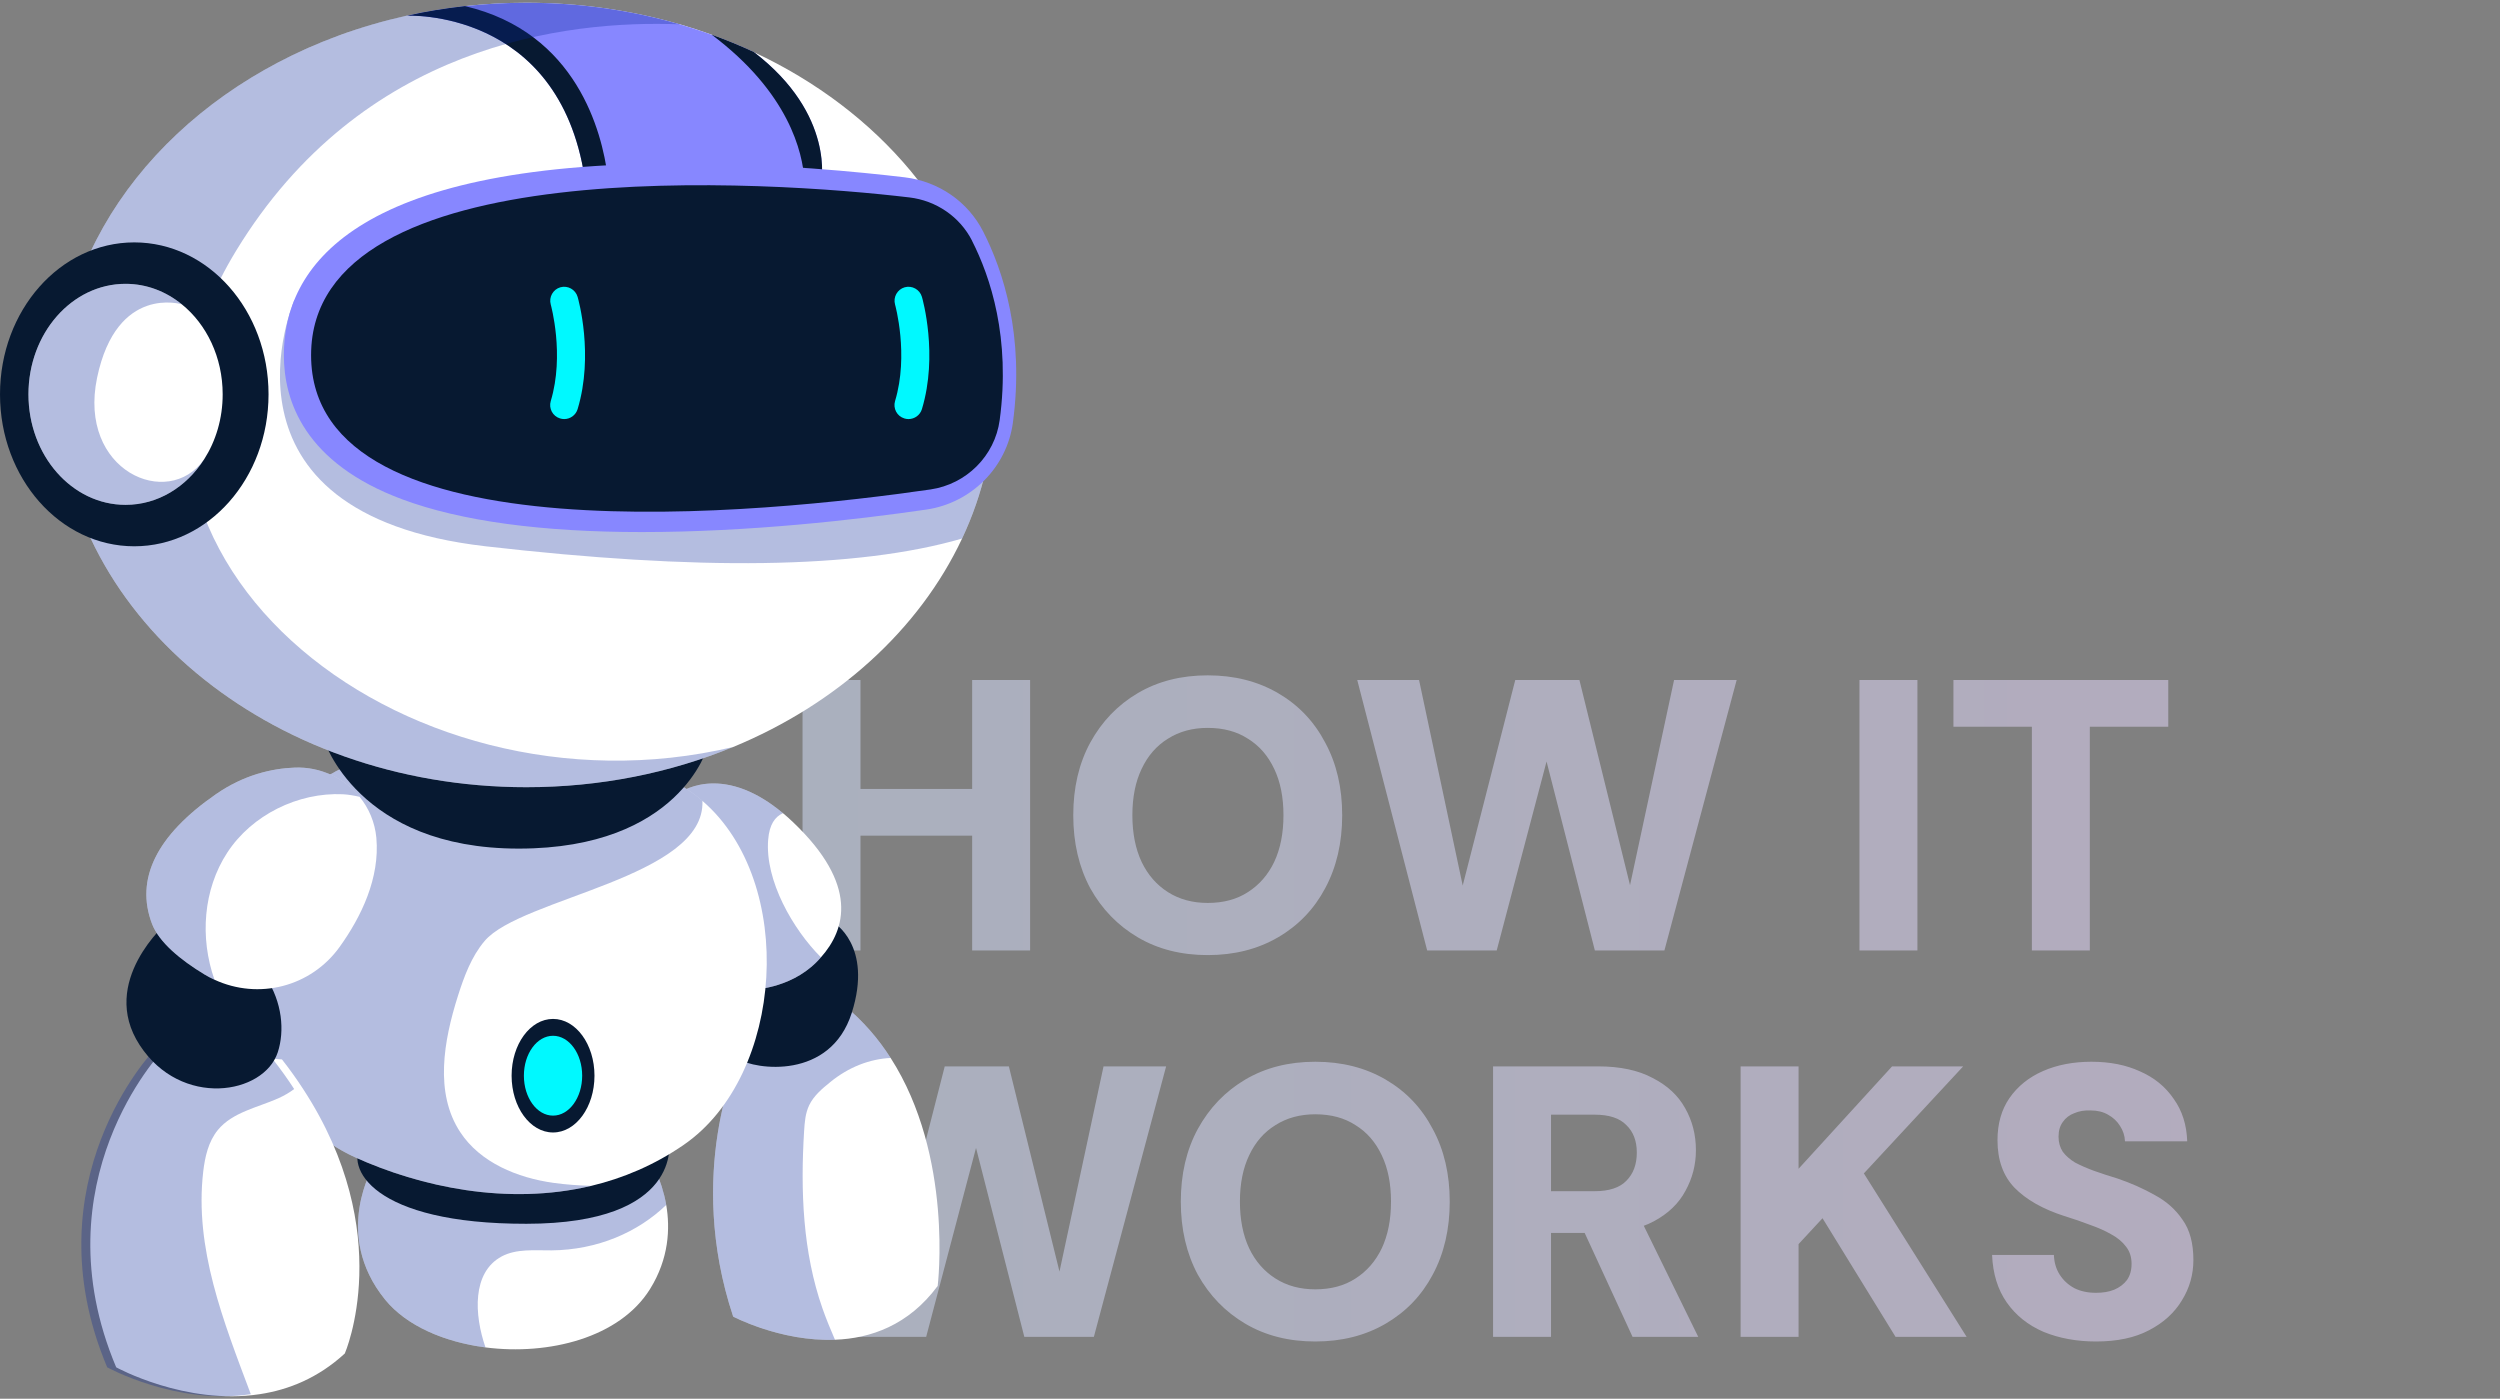 <svg width="647" height="362" viewBox="0 0 647 362" fill="none" xmlns="http://www.w3.org/2000/svg">
<rect x="0" y="0" width="647" height="362" fill="#808080" stroke="none"/>
<path opacity="0.5" d="M251.594 245.979V175.979H266.594V245.979H251.594ZM207.694 245.979V175.979H222.694V245.979H207.694ZM220.794 216.279V204.179H253.994V216.279H220.794ZM312.56 247.179C305.693 247.179 299.66 245.646 294.46 242.579C289.26 239.513 285.16 235.279 282.16 229.879C279.226 224.413 277.76 218.113 277.76 210.979C277.76 203.846 279.226 197.579 282.16 192.179C285.16 186.713 289.26 182.446 294.46 179.379C299.66 176.313 305.693 174.779 312.56 174.779C319.426 174.779 325.493 176.313 330.76 179.379C336.026 182.446 340.093 186.713 342.96 192.179C345.893 197.579 347.36 203.846 347.36 210.979C347.36 218.113 345.893 224.413 342.96 229.879C340.093 235.279 336.026 239.513 330.76 242.579C325.493 245.646 319.426 247.179 312.56 247.179ZM312.56 233.679C316.626 233.679 320.093 232.746 322.96 230.879C325.893 229.013 328.16 226.413 329.76 223.079C331.36 219.679 332.16 215.646 332.16 210.979C332.16 206.313 331.36 202.313 329.76 198.979C328.16 195.579 325.893 192.979 322.96 191.179C320.093 189.313 316.626 188.379 312.56 188.379C308.626 188.379 305.193 189.313 302.26 191.179C299.326 192.979 297.06 195.579 295.46 198.979C293.86 202.313 293.06 206.313 293.06 210.979C293.06 215.646 293.86 219.679 295.46 223.079C297.06 226.413 299.326 229.013 302.26 230.879C305.193 232.746 308.626 233.679 312.56 233.679ZM369.35 245.979L351.25 175.979H367.25L378.55 229.179L392.15 175.979H408.75L421.85 229.079L433.25 175.979H449.45L430.75 245.979H412.75L400.25 197.079L387.35 245.979H369.35ZM481.229 245.979V175.979H496.229V245.979H481.229ZM525.847 245.979V188.079H505.547V175.979H561.147V188.079H540.847V245.979H525.847ZM221.694 345.979L203.594 275.979H219.594L230.894 329.179L244.494 275.979H261.094L274.194 329.079L285.594 275.979H301.794L283.094 345.979H265.094L252.594 297.079L239.694 345.979H221.694ZM340.392 347.179C333.525 347.179 327.492 345.646 322.292 342.579C317.092 339.513 312.992 335.279 309.992 329.879C307.058 324.413 305.592 318.113 305.592 310.979C305.592 303.846 307.058 297.579 309.992 292.179C312.992 286.713 317.092 282.446 322.292 279.379C327.492 276.313 333.525 274.779 340.392 274.779C347.258 274.779 353.325 276.313 358.592 279.379C363.858 282.446 367.925 286.713 370.792 292.179C373.725 297.579 375.192 303.846 375.192 310.979C375.192 318.113 373.725 324.413 370.792 329.879C367.925 335.279 363.858 339.513 358.592 342.579C353.325 345.646 347.258 347.179 340.392 347.179ZM340.392 333.679C344.458 333.679 347.925 332.746 350.792 330.879C353.725 329.013 355.992 326.413 357.592 323.079C359.192 319.679 359.992 315.646 359.992 310.979C359.992 306.313 359.192 302.313 357.592 298.979C355.992 295.579 353.725 292.979 350.792 291.179C347.925 289.313 344.458 288.379 340.392 288.379C336.458 288.379 333.025 289.313 330.092 291.179C327.158 292.979 324.892 295.579 323.292 298.979C321.692 302.313 320.892 306.313 320.892 310.979C320.892 315.646 321.692 319.679 323.292 323.079C324.892 326.413 327.158 329.013 330.092 330.879C333.025 332.746 336.458 333.679 340.392 333.679ZM386.405 345.979V275.979H413.605C419.272 275.979 423.972 276.979 427.705 278.979C431.505 280.913 434.305 283.513 436.105 286.779C437.972 290.046 438.905 293.679 438.905 297.679C438.905 301.413 438.005 304.913 436.205 308.179C434.472 311.446 431.738 314.079 428.005 316.079C424.272 318.079 419.438 319.079 413.505 319.079H401.405V345.979H386.405ZM422.505 345.979L408.405 315.379H424.505L439.505 345.979H422.505ZM401.405 308.279H412.705C416.438 308.279 419.172 307.379 420.905 305.579C422.705 303.779 423.605 301.346 423.605 298.279C423.605 295.279 422.705 292.913 420.905 291.179C419.172 289.379 416.438 288.479 412.705 288.479H401.405V308.279ZM450.468 345.979V275.979H465.468V302.479L489.668 275.979H508.068L482.368 303.679L508.968 345.979H490.568L471.668 315.279L465.468 321.979V345.979H450.468ZM542.45 347.179C537.45 347.179 532.917 346.346 528.85 344.679C524.85 342.946 521.684 340.413 519.35 337.079C517.017 333.746 515.75 329.646 515.55 324.779H531.55C531.617 326.713 532.117 328.413 533.05 329.879C533.984 331.346 535.25 332.513 536.85 333.379C538.45 334.179 540.317 334.579 542.45 334.579C544.25 334.579 545.817 334.313 547.15 333.779C548.55 333.179 549.65 332.346 550.45 331.279C551.25 330.146 551.65 328.746 551.65 327.079C551.65 325.346 551.184 323.879 550.25 322.679C549.317 321.413 548.05 320.346 546.45 319.479C544.85 318.546 542.984 317.713 540.85 316.979C538.784 316.179 536.55 315.413 534.15 314.679C528.617 312.879 524.35 310.446 521.35 307.379C518.417 304.313 516.95 300.213 516.95 295.079C516.95 290.813 517.984 287.179 520.05 284.179C522.184 281.113 525.084 278.779 528.75 277.179C532.417 275.579 536.584 274.779 541.25 274.779C546.05 274.779 550.25 275.613 553.85 277.279C557.517 278.879 560.417 281.246 562.55 284.379C564.75 287.446 565.917 291.113 566.05 295.379H549.95C549.884 293.913 549.45 292.579 548.65 291.379C547.917 290.179 546.884 289.213 545.55 288.479C544.284 287.746 542.784 287.379 541.05 287.379C539.517 287.313 538.117 287.546 536.85 288.079C535.584 288.546 534.584 289.313 533.85 290.379C533.117 291.379 532.75 292.646 532.75 294.179C532.75 295.646 533.117 296.946 533.85 298.079C534.65 299.146 535.717 300.079 537.05 300.879C538.45 301.613 540.05 302.313 541.85 302.979C543.717 303.646 545.75 304.313 547.95 304.979C551.484 306.179 554.717 307.613 557.65 309.279C560.65 310.879 563.05 313.013 564.85 315.679C566.717 318.279 567.65 321.746 567.65 326.079C567.65 329.879 566.65 333.379 564.65 336.579C562.717 339.779 559.884 342.346 556.15 344.279C552.484 346.213 547.917 347.179 542.45 347.179Z" fill="url(#paint0_linear_6318_8779)"/>
<path d="M99.689 336.377C105.176 343.116 114.99 347.335 125.643 348.711C142.016 350.82 160.41 346.209 168.239 333.589C173.136 325.706 173.458 317.895 172.421 311.835C171.224 304.9 168.239 300.234 168.239 300.234C141.462 318.896 96.775 301.575 96.775 301.575C96.775 301.575 85.8 319.307 99.689 336.377Z" fill="white"/>
<path opacity="0.3" d="M99.689 336.377C105.177 343.116 114.99 347.335 125.643 348.711C122.712 340.238 122.14 329.299 129.826 325.17C133.687 323.114 138.335 323.633 142.714 323.597C154.654 323.49 165.129 318.878 172.422 311.835C171.224 304.9 168.239 300.234 168.239 300.234C141.463 318.896 96.775 301.575 96.775 301.575C96.775 301.575 85.8 319.307 99.689 336.377Z" fill="#052496"/>
<path d="M173.157 295.48C173.157 295.48 176.75 316.68 136.227 316.716C96.509 316.752 88.966 302.237 93.739 295.48C93.739 295.48 128.291 315.733 173.175 295.48H173.157Z" fill="#071931"/>
<path d="M189.744 340.739C189.744 340.739 202.114 347.264 216.092 346.727C225.261 346.388 235.128 343.009 242.672 332.803C242.672 332.803 246.836 299.234 230.499 273.798C227.335 268.847 223.367 264.199 218.451 260.177L191.049 274.03C191.049 274.03 177.321 303.417 189.744 340.739Z" fill="white"/>
<path opacity="0.3" d="M189.743 340.739C189.743 340.739 202.113 347.264 216.091 346.727C214.929 344.046 213.821 341.365 212.873 338.666C207.743 324.044 207.153 308.207 208.101 292.745C208.244 290.457 208.423 288.116 209.406 286.06C210.585 283.575 212.784 281.734 214.929 280C219.648 276.157 225.082 274.066 230.498 273.798C227.334 268.847 223.366 264.199 218.45 260.177L191.048 274.03C191.048 274.03 177.32 303.417 189.743 340.739Z" fill="#052496"/>
<path d="M215.661 238.692C215.661 238.692 225.992 244.644 220.433 262.126C214.874 279.607 195.409 276.819 191.047 274.048C186.686 271.278 194.747 247.844 194.747 247.844C194.747 247.844 205.329 245.466 215.661 238.71V238.692Z" fill="#071931"/>
<path d="M194.213 256.155C194.213 256.155 204.151 256.155 211.301 249.005C211.694 248.594 212.105 248.183 212.463 247.754C218.916 240.497 222.205 228.967 205.331 212.862C204.419 211.986 203.526 211.182 202.632 210.449C186.258 196.757 175.319 205.516 175.319 205.516C199.718 221.21 194.213 256.155 194.213 256.155Z" fill="white"/>
<path opacity="0.3" d="M194.211 256.155C194.211 256.155 204.149 256.155 211.299 249.005C211.692 248.594 212.103 248.183 212.461 247.754C205.239 240.532 197.929 227.895 198.805 217.277C199.126 213.398 200.538 211.396 202.63 210.449C186.256 196.757 175.317 205.516 175.317 205.516C199.716 221.21 194.211 256.155 194.211 256.155Z" fill="#052496"/>
<path d="M91.752 299.448C108.822 307.206 131.362 312.05 153.009 306.902C161.249 304.936 169.364 301.522 176.979 296.266C203.04 278.302 206.222 228.27 181.787 207.268C180.286 205.963 178.695 204.783 176.979 203.728C176.979 203.728 162.053 210.074 136.224 209.681C110.413 209.287 88.963 198.562 88.963 198.562C46.475 219.226 56.806 283.557 91.752 299.448Z" fill="white"/>
<path opacity="0.3" d="M91.753 299.448C108.823 307.206 131.363 312.05 153.01 306.902C149.757 306.795 146.503 306.58 143.286 306.133C133.902 304.828 124.267 300.896 119.083 292.96C112.434 282.825 114.829 269.365 118.493 257.8C120.102 252.741 121.979 247.593 125.411 243.536C134.849 232.346 182.611 227.109 181.788 207.268C180.287 205.963 178.696 204.783 176.98 203.728C176.98 203.728 162.054 210.074 136.225 209.681C110.414 209.287 88.964 198.562 88.964 198.562C46.476 219.226 56.807 283.557 91.753 299.448Z" fill="#052496"/>
<path d="M183.094 193.415C183.094 193.415 175.944 219.619 134.242 219.619C92.54 219.619 83.799 191.413 83.799 191.413C83.799 191.413 145.753 206.106 183.094 193.397V193.415Z" fill="#071931"/>
<path d="M143.127 293.085C137.203 293.085 132.402 286.506 132.402 278.391C132.402 270.277 137.203 263.698 143.127 263.698C149.05 263.698 153.852 270.277 153.852 278.391C153.852 286.506 149.05 293.085 143.127 293.085Z" fill="#071931"/>
<path d="M143.125 288.723C138.959 288.723 135.582 284.097 135.582 278.391C135.582 272.685 138.959 268.06 143.125 268.06C147.291 268.06 150.668 272.685 150.668 278.391C150.668 284.097 147.291 288.723 143.125 288.723Z" fill="#00F9FF"/>
<path d="M30.069 353.859C30.069 353.859 47.997 363.744 67.23 360.812C74.702 359.686 82.353 356.612 89.234 350.284C89.234 350.284 102.837 319.182 78.456 281.841C76.811 279.303 74.988 276.747 72.968 274.173L41.973 272.046C41.973 272.046 9.816 305.794 30.069 353.859Z" fill="white"/>
<path opacity="0.3" d="M27.744 353.859C27.744 353.859 45.672 363.744 64.906 360.812C57.773 341.829 50.302 323.061 52.59 303.255C53.037 299.394 53.93 295.426 56.397 292.423C60.187 287.829 66.603 286.65 72.037 284.237C73.593 283.539 74.951 282.735 76.131 281.841C74.486 279.303 72.663 276.747 70.643 274.173L39.648 272.046C39.648 272.046 7.491 305.794 27.744 353.859Z" fill="#052496"/>
<path d="M43.294 238.692C43.294 238.692 25.437 254.011 36.144 270.456C46.851 286.9 68.318 283.308 71.893 272.314C75.468 261.321 69.516 242.66 43.294 238.692Z" fill="#071931"/>
<path d="M39.327 239.067C41.15 243.858 46.727 248.434 52.858 252.152C53.716 252.67 54.609 253.153 55.503 253.546C66.872 258.819 80.474 255.441 87.928 245.02C93.523 237.208 98.331 227.234 97.402 216.831C97.026 212.791 95.454 209.145 93.058 206.213C89.108 201.369 82.941 198.402 76.274 198.652C70.286 198.885 63.1 200.547 55.914 205.516C40.417 216.241 34.965 227.556 39.327 239.067Z" fill="white"/>
<path opacity="0.3" d="M39.329 239.067C41.152 243.858 46.729 248.434 52.86 252.152C53.718 252.67 54.612 253.153 55.505 253.546C51.698 242.732 52.556 230.237 58.83 220.638C65.194 210.897 77.152 205.016 88.735 205.552C90.111 205.624 91.559 205.874 93.061 206.213C89.11 201.369 82.943 198.402 76.276 198.652C70.288 198.885 63.102 200.547 55.917 205.516C40.419 216.241 34.967 227.556 39.329 239.067Z" fill="#052496"/>
<path d="M15.104 102.198C15.104 158.272 69.336 203.728 136.223 203.728C155.421 203.728 173.582 199.992 189.705 193.324C189.705 193.324 189.717 193.324 189.741 193.324C216.642 182.206 237.913 162.955 248.978 139.396C254.394 127.885 257.361 115.337 257.361 102.216C257.361 99.767 257.254 97.354 257.04 94.959C255.467 76.191 247.798 58.852 235.697 44.266C225.169 31.593 211.262 21.029 195.085 13.486C191.546 11.823 187.9 10.322 184.146 8.963C181.483 7.998 178.783 7.122 176.031 6.318H175.995C163.536 2.671 150.148 0.705 136.223 0.705C130.825 0.705 125.516 1.009 120.315 1.581C115.167 2.153 110.108 2.975 105.193 4.066C99.044 5.442 93.091 7.194 87.371 9.303C44.811 25.051 15.104 60.729 15.104 102.216V102.198Z" fill="white"/>
<path opacity="0.3" d="M125.677 141.381C180.392 147.673 221.576 147.315 248.978 139.379C254.394 127.867 257.361 115.319 257.361 102.199C257.361 99.75 257.254 97.337 257.04 94.942C207.544 78.193 105.389 67.808 76.164 77.693C76.164 77.693 52.283 132.926 125.677 141.381Z" fill="#052496"/>
<path d="M105.193 4.066C105.193 4.066 144.571 1.992 151.328 46.072C151.328 46.072 153.544 45.857 157.262 45.571C167.916 44.803 190.778 43.712 208.17 46.697C209.653 46.947 211.101 47.216 212.478 47.537C212.478 47.537 216.339 29.77 195.086 13.486C191.546 11.841 187.882 10.322 184.146 8.981C169.453 3.655 153.24 0.723 136.241 0.723C130.843 0.723 125.552 1.027 120.333 1.599C115.185 2.171 110.126 2.993 105.211 4.101L105.193 4.066Z" fill="#8787FF"/>
<path d="M184.146 8.946C204.201 23.979 207.741 39.476 208.187 46.68C209.671 46.93 211.119 47.198 212.495 47.52C212.495 47.52 216.356 29.752 195.103 13.468C191.564 11.824 187.9 10.304 184.164 8.964L184.146 8.946Z" fill="#071931"/>
<path d="M105.192 4.066C105.192 4.066 144.571 1.992 151.327 46.072C151.327 46.072 153.544 45.857 157.262 45.571C155.814 34.328 149.343 8.373 120.332 1.581C115.184 2.153 110.126 2.975 105.21 4.084L105.192 4.066Z" fill="#071931"/>
<path opacity="0.3" d="M15.105 102.199C15.105 158.272 69.338 203.728 136.225 203.728C155.423 203.728 173.584 199.992 189.707 193.325C103.783 213.738 13.819 142.435 61.115 64.876C93.594 11.609 146.217 5.12 175.997 6.3C163.538 2.654 150.15 0.688 136.225 0.688C130.827 0.688 125.518 0.991 120.317 1.563C115.169 2.135 110.11 2.958 105.195 4.048C99.046 5.424 93.094 7.176 87.374 9.285C44.813 25.033 15.105 60.711 15.105 102.199Z" fill="#052496"/>
<path d="M166.111 137.698C193.889 137.698 221.505 134.534 239.773 131.871C251.374 130.173 260.58 120.949 262.135 109.402C265.173 86.934 259.632 70.096 254.449 59.925C250.498 52.185 242.919 46.948 234.161 45.893C222.882 44.552 200.323 42.282 176.139 42.282C91.287 42.282 73.466 69.273 73.466 91.921C73.466 103.754 78.792 119.841 104.193 129.261C119.279 134.856 140.103 137.698 166.093 137.698H166.111Z" fill="#8787FF"/>
<path d="M251.554 62.302C256.327 71.668 261.582 87.47 258.722 108.687C257.471 118 250.089 125.311 240.811 126.669C198.895 132.765 80.51 145.277 80.51 91.921C80.51 38.564 199.842 46.858 235.342 51.094C242.277 51.917 248.408 56.081 251.572 62.302H251.554Z" fill="#071931"/>
<path d="M235.127 108.455C236.682 108.455 238.112 107.454 238.594 105.881C242.831 91.849 238.773 77.442 238.594 76.834C238.04 74.921 236.038 73.813 234.126 74.349C232.213 74.903 231.105 76.906 231.641 78.818C231.677 78.943 235.252 91.831 231.641 103.789C231.069 105.702 232.142 107.722 234.054 108.294C234.394 108.401 234.751 108.455 235.091 108.455H235.127Z" fill="#00F9FF"/>
<path d="M146.021 108.455C147.576 108.455 149.006 107.454 149.489 105.881C153.725 91.849 149.668 77.442 149.489 76.834C148.935 74.921 146.933 73.813 145.02 74.349C143.108 74.903 141.999 76.906 142.536 78.818C142.571 78.943 146.146 91.831 142.536 103.789C141.964 105.702 143.036 107.722 144.949 108.294C145.288 108.401 145.646 108.455 145.985 108.455H146.021Z" fill="#00F9FF"/>
<path d="M34.749 141.38C15.558 141.38 0.001 123.774 0.001 102.056C0.001 80.337 15.558 62.731 34.749 62.731C53.941 62.731 69.498 80.337 69.498 102.056C69.498 123.774 53.941 141.38 34.749 141.38Z" fill="#071931"/>
<path d="M7.363 102.056C7.363 117.857 18.606 130.656 32.495 130.656C40.843 130.656 48.225 126.044 52.783 118.93C52.801 118.912 52.819 118.876 52.837 118.858C55.857 114.139 57.627 108.33 57.627 102.056C57.627 92.439 53.462 83.931 47.063 78.765C42.952 75.422 37.929 73.456 32.495 73.456C18.606 73.456 7.363 86.272 7.363 102.056Z" fill="white"/>
<path opacity="0.3" d="M7.365 102.056C7.365 117.857 18.608 130.656 32.497 130.656C40.845 130.656 48.227 126.044 52.785 118.93C43.49 132.05 20.074 121.897 25.133 97.73C30.209 73.545 47.065 78.765 47.065 78.765C42.954 75.422 37.931 73.456 32.497 73.456C18.608 73.456 7.365 86.272 7.365 102.056Z" fill="#052496"/>
<defs>
<linearGradient id="paint0_linear_6318_8779" x1="200.994" y1="261.979" x2="646.994" y2="261.979" gradientUnits="userSpaceOnUse">
<stop stop-color="#D4E0FB"/>
<stop offset="1" stop-color="#E9D6FB"/>
</linearGradient>
</defs>
</svg>
